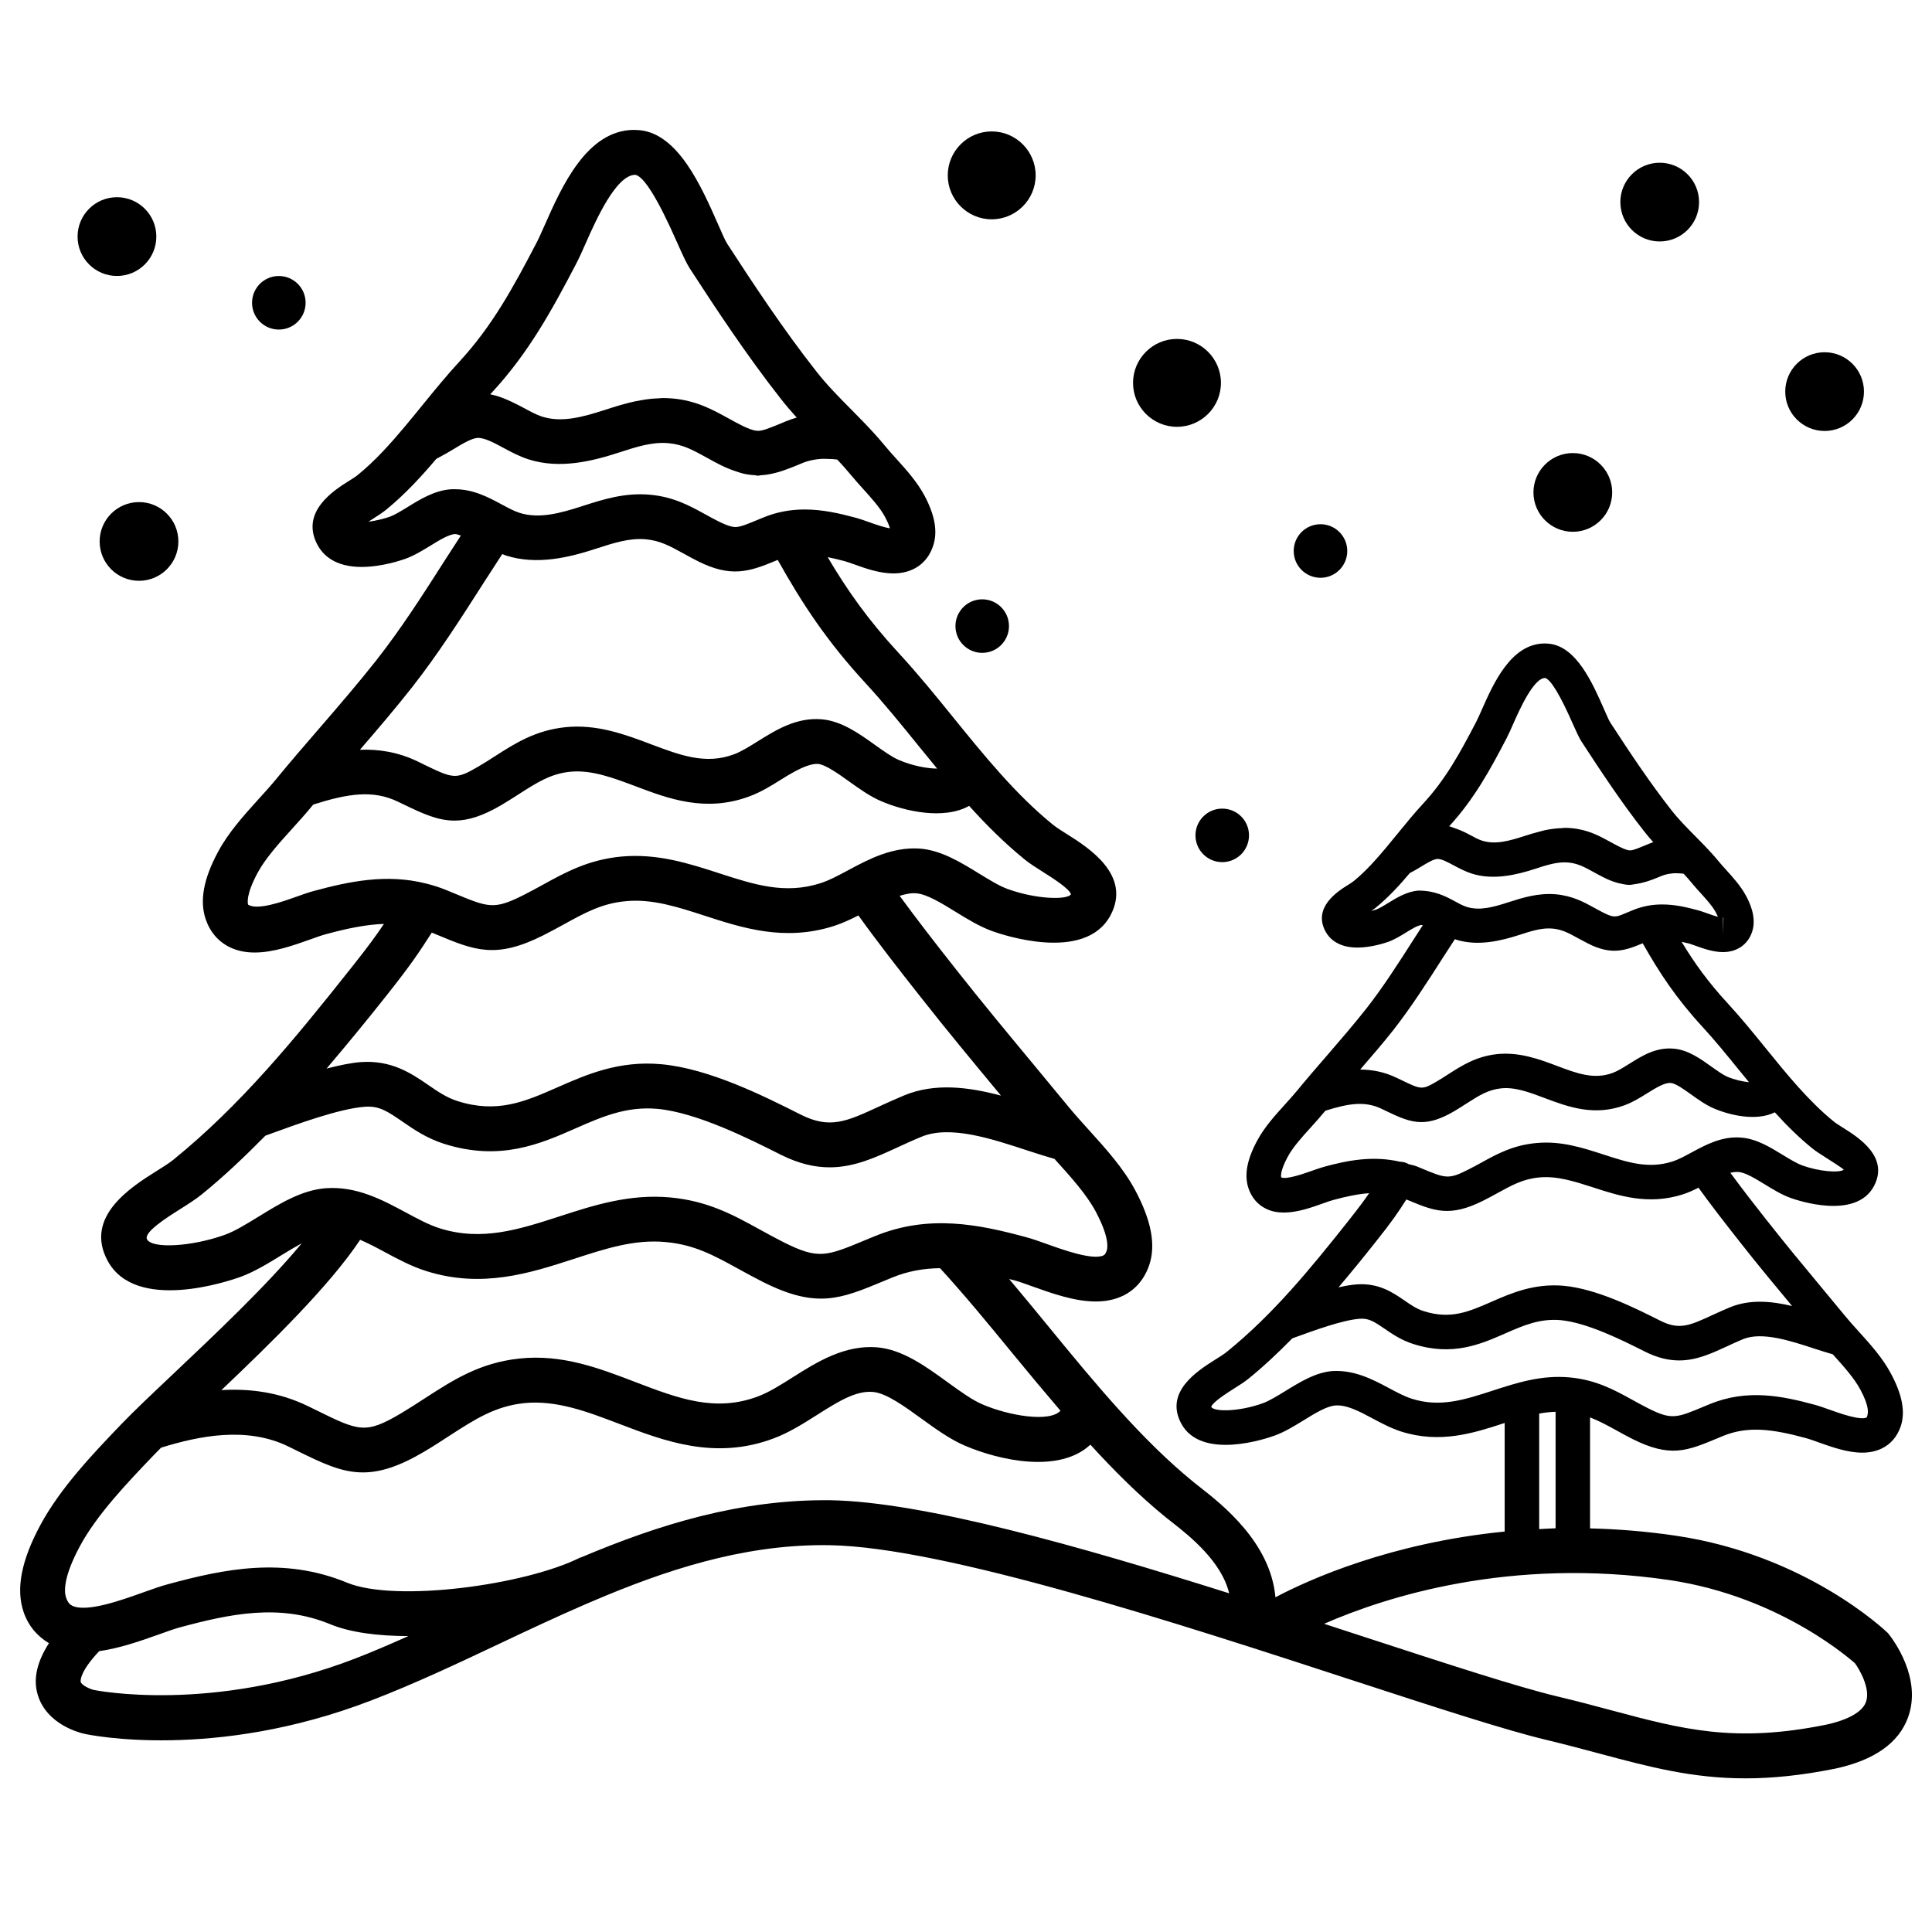 <?xml version="1.0" encoding="UTF-8"?>
<!-- Uploaded to: ICON Repo, www.iconrepo.com, Generator: ICON Repo Mixer Tools -->
<svg fill="#000000" width="800px" height="800px" version="1.1" viewBox="144 144 512 512" xmlns="http://www.w3.org/2000/svg">
 <g>
  <path d="m501.04 290.02c0 3.918-3.18 7.098-7.098 7.098-3.922 0-7.098-3.18-7.098-7.098 0-3.922 3.176-7.098 7.098-7.098 3.918 0 7.098 3.176 7.098 7.098"/>
  <path d="m411.39 309.92c0 3.918-3.176 7.094-7.094 7.094-3.914 0-7.09-3.176-7.09-7.094s3.176-7.094 7.09-7.094c3.918 0 7.094 3.176 7.094 7.094"/>
  <path d="m475 365.38c0 3.918-3.176 7.094-7.094 7.094-3.918 0-7.094-3.176-7.094-7.094 0-3.918 3.176-7.09 7.094-7.09 3.918 0 7.094 3.172 7.094 7.09"/>
  <path d="m224.99 224.24c0 3.918-3.176 7.098-7.098 7.098-3.918 0-7.098-3.18-7.098-7.098 0-3.922 3.18-7.098 7.098-7.098 3.922 0 7.098 3.176 7.098 7.098"/>
  <path d="m560.81 284.93c5.758 0 10.438-4.68 10.438-10.438 0-5.746-4.68-10.426-10.438-10.426-5.746 0-10.43 4.68-10.43 10.426 0 5.766 4.684 10.438 10.43 10.438z"/>
  <path d="m637.97 247.78c0 5.762-4.668 10.43-10.43 10.43s-10.43-4.668-10.43-10.43 4.668-10.43 10.43-10.43 10.43 4.668 10.43 10.43"/>
  <path d="m185.43 206.7c0 5.762-4.672 10.434-10.438 10.434-5.762 0-10.434-4.672-10.434-10.434 0-5.766 4.672-10.438 10.434-10.438 5.766 0 10.438 4.672 10.438 10.438"/>
  <path d="m191.27 287.49c0 5.762-4.672 10.43-10.434 10.43-5.758 0-10.43-4.668-10.43-10.43s4.672-10.43 10.43-10.43c5.762 0 10.434 4.668 10.434 10.43"/>
  <path d="m594.27 197.56c0 5.758-4.668 10.43-10.43 10.43-5.758 0-10.43-4.672-10.43-10.43 0-5.762 4.672-10.434 10.43-10.434 5.762 0 10.43 4.672 10.43 10.434"/>
  <path d="m455.91 257.11c6.434 0 11.652-5.223 11.652-11.645 0-6.426-5.223-11.648-11.652-11.648-6.418 0-11.645 5.227-11.645 11.648 0 6.422 5.223 11.645 11.645 11.645z"/>
  <path d="m406.81 202.12c6.418 0 11.648-5.227 11.648-11.645 0-6.426-5.227-11.648-11.648-11.648s-11.645 5.223-11.645 11.648c0.004 6.418 5.231 11.645 11.645 11.645z"/>
  <path d="m644.36 576.82c-0.875-0.836-21.836-20.777-56.293-25.848-7.891-1.168-15.445-1.75-22.688-1.934v-29.414c2.266 0.879 4.43 2.031 6.832 3.356 1.418 0.797 2.879 1.59 4.469 2.398 9.977 4.977 14.398 3.144 22.445-0.211l1.441-0.602c6.617-2.719 13.07-1.875 22.02 0.543 0.891 0.242 1.988 0.633 3.195 1.074 3.582 1.273 7.766 2.785 11.719 2.785 1.805 0 3.57-0.32 5.191-1.105 2.379-1.145 4.117-3.184 5.031-5.906 1.258-3.785 0.402-8.348-2.613-13.953-2.148-4.082-5.383-7.66-8.504-11.117-1.301-1.422-2.574-2.84-3.731-4.262l-6.445-7.785c-4.613-5.547-9.207-11.082-13.82-16.957l-0.738-0.918c-2.996-3.797-6.289-8.051-9.305-12.156 0.758-0.184 1.488-0.281 2.191-0.211 1.805 0.129 4.527 1.805 6.941 3.277 2.18 1.34 4.434 2.723 6.769 3.57 1.734 0.637 17.27 5.961 22.133-3.082 4.129-7.746-4.086-12.926-8.051-15.418-0.984-0.633-1.91-1.191-2.586-1.734-6.695-5.438-12.457-12.547-18.031-19.422-3.277-4.035-6.543-8.062-10-11.809-5.238-5.68-8.863-10.723-12.289-16.387 0.648 0.137 1.273 0.277 1.914 0.441 0.477 0.133 1.047 0.348 1.695 0.574 2.113 0.758 4.754 1.707 7.367 1.707 3.699 0 6.582-2.004 7.699-5.344 1.355-4.008-0.875-8.199-1.609-9.574-1.363-2.559-3.41-4.816-5.199-6.797-0.719-0.785-1.418-1.562-2.031-2.309-1.238-1.516-2.57-2.945-3.918-4.356l-2.336-2.375c-2.16-2.191-4.34-4.379-6.266-6.836-5.801-7.391-11.188-15.523-16.195-23.215-0.422-0.633-0.93-1.898-1.617-3.426-3.106-7.082-7.379-16.766-14.66-17.496-0.148-0.016-0.938-0.062-1.09-0.062-8.941 0-13.613 10.562-16.703 17.555-0.57 1.27-1.059 2.402-1.512 3.266-4.324 8.309-8.102 15.18-13.957 21.535-2.418 2.613-4.695 5.402-6.977 8.203l-2.965 3.606c-2.57 3.051-5.371 6.238-8.566 8.832-0.398 0.332-0.969 0.668-1.551 1.035-2.562 1.609-9.336 5.867-5.906 12.27 0.848 1.605 3.082 4.289 8.453 4.289 3.742 0 7.441-1.258 8.16-1.512 1.707-0.613 3.266-1.574 4.773-2.504 1.305-0.809 3.102-1.91 4.098-1.977 0.094 0 0.211 0.078 0.305 0.082-0.785 1.223-1.578 2.438-2.363 3.66-4.18 6.539-8.129 12.719-12.633 18.469-3.312 4.184-6.863 8.305-10.379 12.379-2.691 3.102-5.363 6.191-7.894 9.277-0.969 1.184-2.047 2.375-3.141 3.582-2.746 3.027-5.574 6.152-7.496 9.754-2.703 5-3.449 9.129-2.281 12.594 0.84 2.477 2.445 4.356 4.672 5.422 1.469 0.727 3.078 0.996 4.711 0.996 3.586 0 7.34-1.34 10.348-2.418 1.031-0.359 1.953-0.703 2.711-0.906 3.578-0.973 6.664-1.605 9.539-1.809-1.289 1.875-2.742 3.824-5.309 7.086-10.523 13.289-20.23 25.078-32.395 34.945-0.793 0.652-1.898 1.328-3.074 2.066-4.723 2.984-13.516 8.535-9.039 16.926 5.309 9.938 22.777 3.953 24.746 3.223 2.644-0.945 5.215-2.531 7.711-4.062 3-1.848 6.113-3.758 8.383-3.918 2.949-0.242 6.34 1.523 9.82 3.398 2.414 1.289 4.918 2.629 7.633 3.5 10.309 3.289 19.246 0.41 27.117-2.164 0.109-0.035 0.215-0.066 0.316-0.102v28.777c-30.316 2.996-51.914 12.738-60.75 17.418-1.273-14.473-14.074-24.559-20.051-29.223l-1.527-1.211c-13.984-11.348-26.609-26.719-38.801-41.613-3.348-4.082-6.754-8.223-10.191-12.297 0.48 0.117 0.965 0.242 1.445 0.367 1.316 0.355 2.93 0.953 4.699 1.582 5.148 1.84 11.172 4.004 16.809 4.004 2.523 0 4.977-0.438 7.234-1.523 3.293-1.602 5.688-4.414 6.953-8.168 1.777-5.297 0.547-11.777-3.727-19.785-3.117-5.852-7.805-11.027-12.336-16.035-1.875-2.074-3.731-4.129-5.402-6.16l-9.562-11.57c-6.637-8-13.266-15.988-19.926-24.434l-0.992-1.258c-4.66-5.906-9.688-12.391-14.211-18.57 1.516-0.469 3.008-0.797 4.406-0.668 2.773 0.203 6.648 2.578 10.387 4.883 3.141 1.934 6.394 3.926 9.734 5.133 2.492 0.902 24.57 8.469 31.336-4.156 5.703-10.684-5.887-17.992-11.453-21.496-1.457-0.918-2.828-1.762-3.82-2.578-9.805-7.945-18.215-18.324-26.348-28.352-4.641-5.731-9.449-11.648-14.527-17.145-8.094-8.785-13.543-16.508-18.789-25.375 1.469 0.289 2.945 0.648 4.402 1.035 0.703 0.188 1.555 0.5 2.519 0.836 3.023 1.09 6.797 2.438 10.496 2.438 5.144 0 8.98-2.656 10.512-7.258 1.277-3.754 0.52-8.133-2.281-13.375-1.953-3.652-4.879-6.894-7.469-9.762-1.039-1.152-2.07-2.285-3-3.422-1.793-2.18-3.703-4.242-5.656-6.277-0.004-0.012-0.023-0.016-0.027-0.027l-3.227-3.293c-3.344-3.371-6.496-6.562-9.285-10.133-8.664-11-16.727-23.219-23.602-33.805-0.602-0.93-1.383-2.797-2.387-5.07-4.469-10.137-10.586-24.012-20.777-25.035-0.199-0.016-1.305-0.082-1.5-0.082-12.539 0-19.227 15.113-23.656 25.117-0.832 1.859-1.555 3.516-2.203 4.766-6.344 12.18-11.887 22.234-20.441 31.508-3.434 3.719-6.684 7.711-9.941 11.715-1.484 1.82-2.957 3.633-4.461 5.426-3.719 4.441-7.824 9.07-12.562 12.926-0.602 0.5-1.457 1.012-2.348 1.574-3.887 2.441-12.984 8.176-8.32 16.938 1.441 2.676 4.613 5.852 11.676 5.852 5.336 0 10.59-1.789 11.605-2.148 2.414-0.879 4.652-2.266 6.82-3.586 2.07-1.277 4.652-2.875 6.344-2.988 0.461 0 1.035 0.262 1.562 0.402-1.312 2.027-2.637 4.051-3.938 6.078-6.094 9.543-11.852 18.562-18.457 26.961-4.82 6.113-9.992 12.109-15.113 18.039-3.914 4.519-7.789 9.008-11.465 13.492-1.422 1.723-2.988 3.465-4.59 5.223-3.965 4.379-8.066 8.906-10.812 14.066-3.82 7.102-4.887 12.898-3.281 17.734 1.152 3.438 3.367 6.023 6.406 7.496 2.074 1.02 4.324 1.41 6.617 1.41 4.984 0 10.246-1.883 14.762-3.481 1.516-0.547 2.891-1.039 4.023-1.352 5.848-1.594 10.828-2.59 15.457-2.746-2.109 3.141-4.25 6.086-8.582 11.531-15.32 19.344-29.449 36.527-47.207 50.953-1.18 0.957-2.801 1.953-4.535 3.047-6.688 4.207-19.129 12.059-12.938 23.668 7.434 13.926 32.328 5.391 35.16 4.379 3.777-1.367 7.492-3.664 11.09-5.875 1.75-1.078 3.516-2.125 5.238-3.074-9.18 11.105-23.113 24.277-34.078 34.637-5.668 5.356-10.578 10.004-13.801 13.371-7.215 7.523-16.188 16.898-21.469 26.809-4.984 9.305-6.422 16.77-4.394 22.836 1.258 3.742 3.664 6.496 6.742 8.332-3.102 4.84-4.234 9.344-3.008 13.559 2.344 8.102 11.434 10.254 12.434 10.465 1.367 0.309 34.348 7.164 75.91-8.824 11.75-4.508 23.379-10.02 34.637-15.34 7.266-3.434 14.598-6.883 22.027-10.098 0.668-0.277 1.289-0.543 1.898-0.809 19.484-8.344 39.672-14.938 61.266-14.938 0.582 0 1.168 0 1.754 0.016 30.398 0.492 92.918 20.895 138.56 35.805 21.668 7.062 40.375 13.176 51.473 15.824 4.977 1.195 9.562 2.426 13.906 3.582 13.223 3.539 24.582 6.578 38.734 6.578 7.027 0 14.75-0.758 23.734-2.562 10.359-2.215 16.871-6.789 19.348-13.574 3.769-10.32-3.844-20.555-5.289-22.32zm-43.73-189.64c0.039-0.004 0.07-0.016 0.105-0.027l-0.105 4.586zm-57.336-47.613c0.52-0.992 1.105-2.309 1.754-3.793 1.609-3.625 5.359-12.109 8.441-12.109 1.516 0.48 3.977 4.551 7.297 12.102 0.938 2.121 1.734 3.836 2.309 4.719 5.125 7.871 10.617 16.203 16.664 23.879 0.766 0.973 1.562 1.91 2.375 2.824-0.449 0.148-0.887 0.309-1.336 0.5l-0.875 0.359c-1.898 0.785-3.141 1.312-3.941 1.312-0.387 0-1.117-0.109-2.914-1.02-0.824-0.41-1.59-0.832-2.32-1.23-2.906-1.59-5.894-3.238-10.324-3.644-0.613-0.051-1.223-0.078-1.82-0.078-0.203 0-0.375 0.062-0.574 0.066-1.672 0.055-3.266 0.262-4.789 0.598-0.371 0.094-0.73 0.188-1.105 0.289-1.457 0.371-2.863 0.793-4.18 1.223-4.016 1.289-7.691 2.336-11.172 1.223-1.074-0.336-2.113-0.926-3.168-1.488-0.598-0.328-1.23-0.652-1.91-0.965-0.547-0.262-1.164-0.48-1.781-0.715-0.16-0.055-0.316-0.117-0.48-0.168-0.461-0.168-0.863-0.359-1.391-0.488 6.559-7.148 10.793-14.836 15.242-23.395zm-23.285 40.449h-0.117c-3.039 0.234-5.691 1.859-8.027 3.293-1.125 0.691-2.277 1.402-3.094 1.699-0.32 0.117-0.809 0.266-1.379 0.422 0.41-0.277 0.781-0.547 1.098-0.805 3.5-2.84 6.465-6.106 9.145-9.277 1.023-0.5 2.066-1.125 3.113-1.766 1.324-0.805 3.129-1.898 4.152-1.961 1.164 0 2.734 0.836 4.394 1.734 1.566 0.836 3.141 1.645 4.723 2.148 5.731 1.844 11.938 0.328 16.766-1.238 2.746-0.891 5.332-1.734 7.828-1.734l0.984 0.039c2.523 0.234 4.301 1.207 6.762 2.559 0.836 0.461 1.699 0.926 2.609 1.383 1.527 0.781 2.856 1.25 4.109 1.574 0.082 0.016 0.156 0.016 0.234 0.039 0.906 0.215 1.805 0.383 2.691 0.383 0.195 0 0.348-0.082 0.543-0.09 0.328-0.012 0.652-0.109 0.992-0.156 1.949-0.266 3.777-0.887 5.918-1.766l0.84-0.355c1.035-0.426 2.141-0.625 3.277-0.715 0.301-0.016 0.609 0 0.914 0 0.555 0 1.113 0.055 1.688 0.109 0.766 0.82 1.516 1.656 2.238 2.551 0.727 0.879 1.523 1.766 2.344 2.664 1.516 1.668 3.082 3.398 3.91 4.961 0.27 0.488 0.461 0.902 0.598 1.246-0.945-0.238-2.031-0.637-2.906-0.945-0.902-0.32-1.723-0.609-2.391-0.785-2.941-0.809-6.125-1.539-9.469-1.539-2.777 0-5.344 0.504-7.824 1.535l-0.879 0.359c-3.371 1.402-3.781 1.855-6.848 0.301-0.824-0.414-1.594-0.84-2.352-1.258-2.883-1.59-5.879-3.227-10.285-3.633-4.684-0.402-8.859 0.926-12.48 2.086-3.984 1.305-7.719 2.348-11.172 1.246-1.059-0.344-2.094-0.93-3.144-1.496-2.344-1.262-5.246-2.812-9.504-2.812zm-6.769 36.969c4.777-6.113 9.035-12.762 13.145-19.199 1.059-1.641 2.121-3.273 3.184-4.906 0.105 0.035 0.199 0.109 0.309 0.137 5.762 1.82 11.957 0.301 16.746-1.25 2.746-0.887 5.336-1.727 7.84-1.727l0.98 0.043c2.519 0.234 4.289 1.195 6.731 2.543 0.852 0.465 1.734 0.941 2.652 1.406 6.027 3.062 9.574 2.027 14.449-0.027l0.055-0.023c4.441 7.844 8.887 14.594 15.883 22.191 3.332 3.617 6.477 7.496 9.621 11.371 0.875 1.078 1.766 2.164 2.664 3.254-1.695-0.172-3.785-0.633-5.691-1.43-1.164-0.5-2.731-1.609-4.231-2.68-2.906-2.086-6.219-4.453-9.949-4.777-4.856-0.465-8.586 1.977-11.953 4.074-1.523 0.945-2.973 1.855-4.273 2.336-5.004 1.859-9.535 0.129-14.809-1.855-4.652-1.762-9.949-3.719-15.84-3.117-5.547 0.594-9.336 3.027-12.984 5.363-0.973 0.625-1.973 1.27-3.039 1.895-3.883 2.266-4.086 2.18-9.473-0.441l-1.137-0.531c-3.312-1.609-6.543-2.176-9.66-2.191 2.981-3.445 5.969-6.906 8.781-10.457zm-18.336 36.223c-0.941 0.262-2.113 0.668-3.398 1.125-1.828 0.648-6.703 2.363-7.977 1.676-0.016-0.066-0.434-1.43 1.684-5.363 1.391-2.613 3.836-5.316 6.219-7.934 1.184-1.324 2.363-2.613 3.422-3.91 0.121-0.148 0.266-0.305 0.395-0.453 6.246-1.961 10.512-2.613 14.938-0.477l1.102 0.535c3.594 1.734 6.356 2.961 9.395 2.961 2.496 0 5.188-0.84 8.68-2.875 1.18-0.699 2.285-1.406 3.344-2.094 3.266-2.086 5.629-3.586 9.031-3.965 3.676-0.422 7.598 1.039 11.645 2.578 6.125 2.293 13.051 4.894 21.215 1.867 2.164-0.809 4.082-2 5.93-3.156 2.375-1.477 4.734-2.914 6.312-2.711 1.25 0.109 3.578 1.777 5.43 3.113 1.922 1.367 3.902 2.785 6.008 3.66 4.281 1.82 11.262 3.398 16.062 0.992 3.066 3.383 6.316 6.629 9.883 9.516 0.906 0.742 2.137 1.535 3.473 2.375 1.449 0.926 4.484 2.84 4.918 3.312-1.031 0.875-6.426 0.543-11.016-1.141-1.461-0.527-3.227-1.605-5.106-2.742-3.301-2.027-7.031-4.328-11.023-4.613-5.106-0.453-9.41 1.898-13.184 3.926-1.723 0.926-3.398 1.867-5.137 2.418-6.285 2-11.785 0.223-18.172-1.855-5.543-1.789-11.266-3.684-17.855-3.051-6.129 0.559-10.398 2.894-14.527 5.176-1.156 0.633-2.352 1.289-3.648 1.934-5.059 2.562-5.887 2.246-12.234-0.398l-1.289-0.535c-0.73-0.309-1.441-0.367-2.148-0.598-0.703-0.441-1.484-0.609-2.258-0.625-7.148-1.664-13.844-0.383-20.109 1.332zm13.773 19.77c4.281-5.375 5.773-7.586 8.023-11.105l0.488 0.199c6.848 2.844 10.98 4.574 19.852 0.133 1.391-0.691 2.68-1.41 3.949-2.098 3.758-2.07 6.727-3.699 10.957-4.074 4.668-0.453 9.336 1.059 14.211 2.629 6.871 2.238 14.656 4.773 23.762 1.875 1.473-0.469 2.856-1.105 4.191-1.789 3.332 4.629 7.176 9.562 10.586 13.887l0.73 0.926c4.5 5.731 8.992 11.133 13.496 16.547-5.535-1.324-11.227-1.82-16.488 0.348-1.684 0.699-3.211 1.402-4.668 2.07-5.957 2.742-8.676 4.016-13.742 1.488-6.676-3.359-16.77-8.438-25.617-9.27-7.832-0.68-13.875 1.926-19.16 4.25-6.051 2.644-10.812 4.727-17.914 2.481-1.898-0.594-3.5-1.699-5.191-2.875-3.039-2.082-6.731-4.621-12.547-4.231-1.5 0.109-3.144 0.395-4.867 0.793 3.356-3.977 6.672-8.031 9.949-12.184zm30.938 39.543c-7.508 2.438-14 4.551-21.527 2.141-1.914-0.613-3.938-1.699-6.078-2.84-4.285-2.297-9.102-4.789-14.844-4.484-4.481 0.344-8.543 2.852-12.48 5.266-2.191 1.344-4.269 2.625-6.035 3.273-6.434 2.309-12.906 2.281-13.66 0.973 0.301-1.238 4.258-3.731 5.941-4.805 1.523-0.953 2.934-1.855 3.969-2.703 4.09-3.316 7.891-6.93 11.57-10.656l0.836-0.309c4.977-1.809 12.508-4.551 16.965-4.883 2.398-0.223 3.891 0.746 6.688 2.652 2.066 1.43 4.414 3.027 7.598 4.035 10.41 3.316 17.816 0.055 24.355-2.812 4.922-2.164 9.156-3.981 14.66-3.519 7.102 0.668 16.641 5.457 22.352 8.344 3.367 1.684 6.34 2.336 9.078 2.336 4.578 0 8.516-1.828 12.594-3.699 1.344-0.633 2.762-1.285 4.32-1.938 5.023-2.043 12.488 0.395 19.074 2.559 1.645 0.543 3.188 1.012 4.723 1.457 0.027 0.039 0.055 0.078 0.09 0.109 2.75 3.047 5.59 6.199 7.234 9.285 2.426 4.539 2.133 6.34 1.641 7.34-1.734 0.84-7.215-1.129-9.832-2.066-1.449-0.52-2.797-0.996-3.887-1.289-8.652-2.344-17.922-4.285-27.902-0.16l-1.473 0.609c-7.285 3.055-8.605 3.594-14.805 0.48-1.473-0.742-2.84-1.5-4.152-2.219-4.75-2.629-9.668-5.332-16.66-5.969-7.519-0.68-14.02 1.438-20.352 3.492zm12.285 6.094c1.441-0.277 2.891-0.426 4.348-0.477v30.875c-1.484 0.039-2.894 0.145-4.348 0.211zm-277.4-270.75c9.535-10.332 15.711-21.535 22.238-34.059 0.746-1.43 1.59-3.328 2.535-5.453 2.59-5.859 7.984-18.027 13.082-18.027h0.004c2.285 0.402 6.023 6.461 11.117 18.012 1.34 3.035 2.477 5.492 3.289 6.75 7.019 10.812 15.266 23.301 24.223 34.684 1.336 1.707 2.734 3.328 4.156 4.887-0.996 0.289-1.973 0.625-2.945 1.023l-1.27 0.531c-2.852 1.172-4.727 1.961-6.027 1.961-0.641 0-1.82-0.16-4.551-1.535-1.211-0.609-2.336-1.234-3.438-1.84-4.141-2.277-8.426-4.641-14.684-5.199-0.879-0.078-1.734-0.117-2.598-0.117-0.441 0-0.871 0.07-1.305 0.09-0.609 0.027-1.207 0.055-1.805 0.117-0.926 0.102-1.844 0.234-2.734 0.395-0.5 0.09-1.008 0.168-1.5 0.277-1.012 0.223-1.992 0.469-2.969 0.746-0.371 0.102-0.758 0.199-1.129 0.305-1.297 0.383-2.574 0.797-3.844 1.207-5.93 1.91-11.5 3.445-16.66 1.793-1.602-0.504-3.133-1.371-4.707-2.211-1.125-0.609-2.312-1.219-3.555-1.801-0.355-0.172-0.715-0.32-1.086-0.48-1.367-0.582-2.797-1.102-4.328-1.41-0.027-0.004-0.055-0.016-0.082-0.023 0.191-0.211 0.379-0.414 0.57-0.621zm-11.129 25.812c-4.246 0.328-8.035 2.644-11.359 4.699-1.668 1.02-3.383 2.074-4.633 2.535-1.105 0.395-3.438 1.074-5.742 1.336 0.422-0.27 0.82-0.52 1.145-0.727 1.344-0.848 2.59-1.66 3.516-2.41 5.125-4.168 9.574-9.078 13.305-13.48 0.234-0.117 0.48-0.289 0.727-0.41 1.273-0.668 2.574-1.402 3.891-2.203 2.074-1.27 4.68-2.856 6.383-2.981 1.895 0 4.262 1.277 6.769 2.629 2.094 1.129 4.25 2.285 6.711 3.074 8.188 2.609 16.672 0.547 23.938-1.809 4.59-1.488 8.809-2.883 13.137-2.481 3.785 0.336 6.406 1.781 10.039 3.777 1.211 0.68 2.477 1.367 3.82 2.043 1.574 0.785 2.988 1.316 4.34 1.75 0.48 0.16 0.996 0.336 1.469 0.453 1.086 0.266 2.121 0.395 3.121 0.453 0.32 0.016 0.652 0.137 0.965 0.137 0.262 0 0.469-0.109 0.727-0.117 1.246-0.062 2.465-0.277 3.688-0.586 0.652-0.168 1.367-0.355 2.027-0.586 1.336-0.449 2.684-0.973 4.152-1.582l1.238-0.516c1.527-0.637 3.211-0.945 4.934-1.078 0.469-0.035 0.973 0.012 1.449 0.012 0.906-0.012 1.828 0.07 2.746 0.172 1.195 1.273 2.375 2.578 3.488 3.93 1.039 1.27 2.199 2.547 3.359 3.844 2.238 2.477 4.539 5.027 5.797 7.402 0.77 1.418 1.145 2.418 1.324 3.051-1.629-0.25-3.863-1.039-5.57-1.648-1.277-0.461-2.453-0.875-3.398-1.125-4.242-1.152-8.832-2.215-13.609-2.215-3.93 0-7.562 0.703-11.074 2.164l-1.262 0.516c-2.852 1.191-4.723 1.973-6.023 1.973-0.641 0-1.82-0.16-4.566-1.539-1.211-0.602-2.348-1.23-3.445-1.84-4.148-2.281-8.434-4.633-14.672-5.191-6.598-0.598-12.402 1.238-17.871 3.012-5.93 1.914-11.477 3.438-16.672 1.793-1.59-0.508-3.129-1.383-4.707-2.219-3.527-1.895-7.519-4.035-12.391-4.035-0.156-0.02-1.062 0.012-1.207 0.023zm-10.305 52.633c6.969-8.859 13.156-18.547 19.141-27.914 1.617-2.531 3.262-5.043 4.898-7.566 0.32 0.121 0.613 0.27 0.945 0.383 8.188 2.609 16.68 0.555 23.934-1.816 4.602-1.488 8.793-2.867 13.137-2.481 3.777 0.336 6.394 1.777 10.027 3.777 1.223 0.676 2.492 1.371 3.836 2.047 8.633 4.32 13.43 2.844 20.488-0.094l0.633-0.262c6.516 11.633 12.988 21.508 23.301 32.688 4.812 5.223 9.5 11 14.023 16.594 1.621 2 3.266 4.008 4.922 6.019-2.512-0.016-6.332-0.66-10.133-2.269-1.773-0.742-4.051-2.375-6.266-3.953-4.18-2.996-8.914-6.383-14.145-6.836-6.738-0.586-12.18 2.824-16.996 5.828-2.246 1.402-4.379 2.734-6.305 3.449-7.535 2.812-14.25 0.242-22.047-2.691-6.684-2.531-14.273-5.387-22.711-4.488-7.883 0.84-13.305 4.301-18.547 7.664-1.43 0.918-2.894 1.867-4.481 2.785-5.961 3.488-6.609 3.188-14.445-0.598l-1.621-0.797c-5.25-2.519-10.371-3.262-15.273-3.082 4.656-5.391 9.305-10.828 13.684-16.387zm-25.898 53.805c-1.367 0.371-3.051 0.957-4.898 1.621-3.277 1.168-10.094 3.606-12.52 2.008-0.121-0.383-0.609-2.59 2.481-8.367 2.074-3.875 5.664-7.852 9.145-11.699 1.727-1.906 3.422-3.781 4.965-5.652 0.223-0.266 0.465-0.531 0.68-0.809 9.168-2.906 15.816-3.969 22.484-0.738l1.594 0.766c5.117 2.484 9.039 4.223 13.355 4.223 3.543 0 7.34-1.168 12.281-4.043 1.734-1.02 3.34-2.043 4.887-3.047 4.633-2.969 8.301-5.309 13.387-5.848 5.68-0.574 11.293 1.535 17.27 3.781 8.758 3.316 18.676 7.094 30.367 2.719 3.066-1.137 5.82-2.852 8.465-4.512 3.559-2.211 7.035-4.184 9.66-4.074 2.016 0.184 5.481 2.664 8.277 4.668 2.746 1.961 5.582 3.996 8.566 5.25 6.211 2.641 16.461 4.961 23.219 1.207 4.551 5.043 9.375 9.859 14.676 14.168 1.297 1.062 3.078 2.203 5 3.41 2.246 1.418 6.938 4.379 7.297 5.84-0.805 1.496-8.965 1.441-16.812-1.406-2.191-0.805-4.801-2.398-7.547-4.09-4.953-3.035-10.07-6.184-15.711-6.606-7.242-0.477-13.375 2.734-18.781 5.641-2.68 1.434-5.199 2.797-7.602 3.555-9.375 2.984-17.477 0.355-26.891-2.695-7.977-2.59-16.215-5.227-25.656-4.402-8.797 0.805-14.961 4.184-20.918 7.473-1.676 0.918-3.406 1.871-5.258 2.801-7.758 3.883-9.184 3.254-18.391-0.566l-1.895-0.785c-1.809-0.746-3.598-1.297-5.363-1.75h-0.016c-10.547-2.68-20.457-0.559-29.797 1.961zm19.316 27.641c6.41-8.105 8.438-11.145 11.941-16.609l1.23 0.508c10.137 4.234 15.707 6.531 28.301 0.227 1.992-1.004 3.859-2.027 5.656-3.016 5.555-3.051 9.941-5.469 16.27-6.047 6.981-0.668 13.762 1.555 20.91 3.871 9.914 3.215 21.125 6.875 34.16 2.719 2.297-0.73 4.422-1.742 6.527-2.812 4.945 6.887 10.637 14.191 15.805 20.75l0.996 1.258c6.703 8.527 13.398 16.586 20.102 24.672l0.891 1.074c-8.598-2.281-17.477-3.434-25.609-0.078-2.438 1.008-4.68 2.039-6.777 2.996-8.637 3.996-12.977 5.957-20.613 2.152-9.66-4.867-24.266-12.223-36.988-13.387-11.305-1.039-19.914 2.762-27.539 6.113-8.574 3.766-15.957 7.027-26.543 3.637-2.852-0.906-5.223-2.531-7.731-4.262-4.539-3.129-9.781-6.617-17.816-6.059-2.746 0.211-5.891 0.887-9.117 1.723 5.402-6.356 10.707-12.816 15.945-19.43zm-33.977 58.672c-3.234 1.98-6.277 3.859-8.914 4.805-8.672 3.133-19.273 3.766-20.629 1.207-0.984-1.848 5.371-5.863 8.793-8.012 2.188-1.383 4.203-2.676 5.691-3.883 5.973-4.844 11.504-10.125 16.879-15.574l1.191-0.438c7.336-2.676 18.414-6.715 25.051-7.219 3.902-0.328 6.102 1.184 10.188 3.996 2.961 2.039 6.324 4.336 10.848 5.793 14.859 4.734 25.523 0.07 34.922-4.07 6.93-3.039 13.422-5.906 21.688-5.172 10.469 0.965 24.406 7.973 32.742 12.176 4.777 2.387 9.004 3.32 12.898 3.32 6.527 0 12.168-2.609 18.004-5.293 1.965-0.902 4.059-1.875 6.344-2.812 7.559-3.129 18.512 0.492 28.207 3.688 2.469 0.812 4.789 1.523 7.062 2.191 0.078 0.09 0.133 0.16 0.211 0.25 4.043 4.469 8.223 9.098 10.668 13.652 3.559 6.684 3.238 9.512 2.93 10.426-0.336 0.98-0.676 1.145-0.859 1.238-2.836 1.344-10.645-1.461-14.871-2.969-2.098-0.758-4.008-1.434-5.582-1.848-12.461-3.387-25.848-6.172-40.148-0.27l-2.16 0.887c-10.816 4.512-12.75 5.344-22.117 0.652-2.141-1.09-4.141-2.18-6.078-3.25-7.152-3.938-13.902-7.656-23.906-8.566-10.762-0.973-20.215 2.074-29.355 5.043-10.598 3.434-20.574 6.672-31.73 3.121-2.836-0.898-5.793-2.492-8.93-4.176-6.156-3.305-13.039-7.035-21.25-6.426-6.309 0.48-12.148 4.059-17.785 7.531zm26.934 6.133c2.121 0.914 4.281 2.031 6.496 3.234 3.477 1.875 7.062 3.793 10.949 5.027 14.809 4.719 27.652 0.535 38.992-3.133 8.387-2.719 16.227-5.344 24.621-4.519 7.535 0.688 12.707 3.531 19.262 7.141 2.066 1.129 4.184 2.297 6.477 3.449 14.219 7.121 20.527 4.5 32.023-0.293l2.121-0.879c4.269-1.762 8.5-2.457 12.738-2.504 6.449 7.035 12.711 14.648 19.32 22.711 4.113 5.027 8.328 10.066 12.59 15.059-2.856 3.168-13.695 1.328-20.656-1.668-2.723-1.152-5.894-3.449-9.25-5.879-5.867-4.262-11.941-8.652-18.629-9.246-8.625-0.707-15.93 3.836-22.355 7.902-3.254 2.055-6.34 4.008-9.27 5.106-11.367 4.269-21.16 0.527-32.488-3.809-9.574-3.664-19.387-7.453-30.77-6.227-10.496 1.129-17.523 5.68-24.969 10.496-2.016 1.312-4.109 2.668-6.344 4.004-9.441 5.598-11.172 4.754-22.438-0.793l-2.254-1.098c-7.625-3.719-15.465-4.695-22.938-4.246 13.195-12.52 28.766-27.758 36.77-39.836zm-1.41 111.01c-38.035 14.621-68.816 8.348-69.148 8.289-1.078-0.234-3.254-1.27-3.504-2.141-0.012-0.027-0.52-2.418 4.91-8.148 5.332-0.742 10.801-2.644 15.625-4.363 2.172-0.773 4.129-1.496 5.742-1.934 13.344-3.594 26.438-6.371 39.816-0.852 5.356 2.219 12.699 3.148 20.762 3.156-4.731 2.098-9.465 4.168-14.203 5.992zm60.043-26.883c-0.109 0.051-0.227 0.039-0.332 0.09-14.516 7.293-48.898 11.941-61.734 6.664-16.836-6.961-32.672-3.633-47.457 0.383-1.859 0.492-4.141 1.297-6.633 2.191-5.602 2-14.953 5.383-18.781 3.519-0.535-0.266-1.152-0.738-1.641-2.188-0.52-1.535-0.73-5.348 3.606-13.465 4.512-8.465 12.867-17.184 19.586-24.195 0.594-0.621 1.297-1.324 2.008-2.043 10.059-3.117 22.66-5.695 33.699-0.316l2.211 1.086c6.75 3.316 11.809 5.793 17.566 5.793 4.551 0 9.543-1.551 16.16-5.453 2.387-1.402 4.606-2.856 6.762-4.258 6.754-4.367 12.086-7.824 19.77-8.648 8.52-0.863 16.633 2.203 25.258 5.496 11.898 4.547 25.379 9.695 40.91 3.844 4.082-1.523 7.824-3.898 11.445-6.191 5.305-3.348 10.309-6.59 14.953-6.106 3.426 0.301 8.367 3.871 12.723 7.035 3.742 2.707 7.606 5.508 11.555 7.191 9.191 3.93 25.02 7.434 33.25-0.266 6.344 6.938 12.922 13.52 19.965 19.234l1.715 1.355c4.594 3.594 13.09 10.348 15.098 18.801-39.895-12.59-81.109-24.242-105.64-24.664-23.965-0.277-45.461 6.438-66.016 15.109zm340.41 38.383c-0.965 2.625-4.754 4.746-10.602 6-24.223 4.898-37.973 1.23-56.969-3.852-4.445-1.195-9.125-2.438-14.219-3.648-10.617-2.547-29.121-8.586-50.543-15.574-3.691-1.207-7.453-2.43-11.25-3.672 16.227-7.102 49.25-17.781 91.438-11.598 30.125 4.445 49.086 22.008 49.195 22.008v-0.012c1.184 1.574 4.269 6.828 2.949 10.348z"/>
 </g>
</svg>